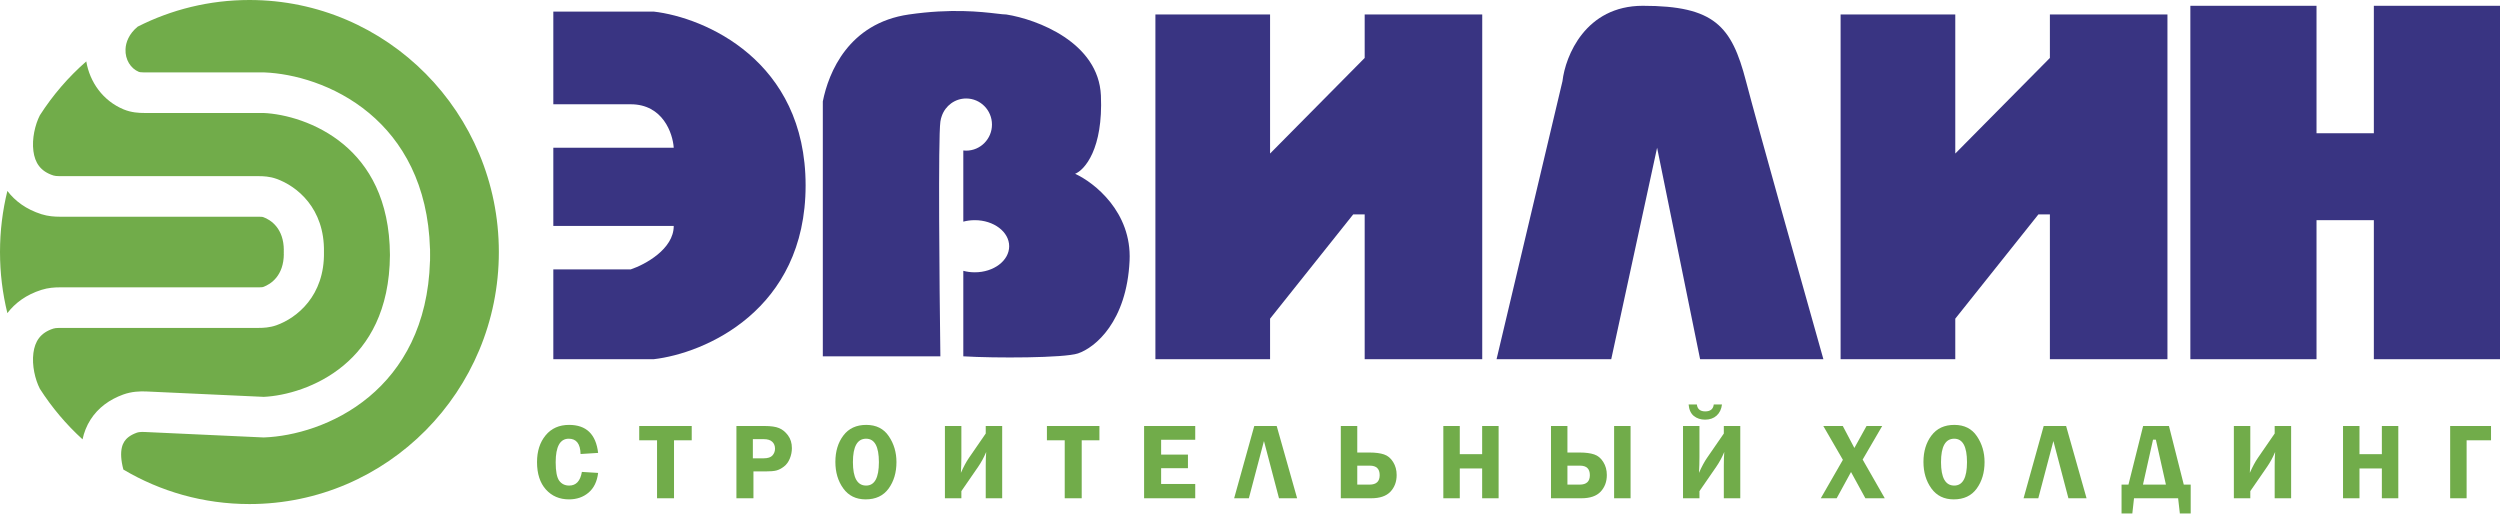 <svg width="180" height="37" viewBox="0 0 180 37" fill="none" xmlns="http://www.w3.org/2000/svg">
<g clip-path="url(#clip0_534_72)">
<path fill-rule="evenodd" clip-rule="evenodd" d="M2.87 8.301C3.798 6.852 4.925 5.545 6.212 4.42C6.462 5.911 7.41 7.258 8.903 7.877C9.463 8.11 10.015 8.134 10.387 8.134H18.962C20.497 8.2 22.832 8.808 24.738 10.397C26.537 11.897 28.053 14.348 28.076 18.359C28.05 22.365 26.536 24.814 24.738 26.312C22.845 27.891 20.529 28.501 18.993 28.574L10.548 28.186C10.074 28.164 9.476 28.187 8.868 28.407C7.891 28.762 7.067 29.354 6.519 30.212C6.237 30.654 6.05 31.133 5.943 31.633C4.768 30.563 3.733 29.338 2.87 27.991C2.528 27.324 2.288 26.307 2.405 25.416C2.514 24.588 2.897 23.957 3.85 23.656C3.934 23.63 4.068 23.609 4.288 23.609H18.635C18.95 23.609 19.416 23.591 19.901 23.419C21.37 22.896 23.38 21.304 23.325 18.146C23.38 14.988 21.37 13.396 19.901 12.874C19.416 12.701 18.95 12.683 18.635 12.683H4.288C4.068 12.683 3.934 12.662 3.85 12.636C2.897 12.335 2.514 11.704 2.405 10.876C2.288 9.986 2.528 8.969 2.87 8.301ZM8.883 33.808C11.546 35.387 14.648 36.292 17.959 36.292C27.877 36.292 35.917 28.168 35.917 18.146C35.917 8.124 27.877 0 17.959 0C15.067 0 12.335 0.691 9.916 1.917C9.279 2.442 9.058 3.052 9.037 3.542C9.004 4.296 9.409 4.931 10.001 5.176C10.029 5.188 10.123 5.214 10.387 5.214H18.991H19.019L19.046 5.215C21.09 5.295 24.085 6.066 26.578 8.145C28.982 10.15 30.824 13.296 30.959 17.912L30.963 17.912C30.966 18.062 30.967 18.212 30.966 18.36C30.967 18.504 30.966 18.651 30.963 18.798L30.959 18.798C30.824 23.414 28.982 26.559 26.578 28.564C24.085 30.644 21.09 31.415 19.046 31.494L18.986 31.496L18.925 31.494L10.417 31.103C10.129 31.09 9.954 31.116 9.844 31.156C9.349 31.336 9.09 31.572 8.948 31.795C8.803 32.022 8.695 32.366 8.727 32.903C8.743 33.172 8.794 33.475 8.883 33.808ZM0.531 13.748C0.184 15.156 0 16.63 0 18.146C0 19.663 0.184 21.136 0.531 22.544C1.086 21.817 1.887 21.216 2.989 20.869C3.465 20.719 3.923 20.689 4.288 20.689H18.635C18.739 20.689 18.81 20.685 18.864 20.679C18.916 20.673 18.938 20.665 18.942 20.664C19.514 20.461 20.431 19.842 20.436 18.273L20.429 18.272C20.431 18.23 20.433 18.188 20.434 18.146C20.433 18.105 20.431 18.063 20.429 18.02L20.436 18.02C20.431 16.45 19.514 15.832 18.942 15.628C18.938 15.627 18.916 15.62 18.864 15.613C18.81 15.607 18.739 15.603 18.635 15.603H4.288C3.923 15.603 3.465 15.573 2.989 15.424C1.887 15.076 1.086 14.476 0.531 13.748Z" fill="#71AC4A"/>
<path d="M91.445 1.043H83.189V25.864H91.445V22.944L97.432 15.435H98.257V25.864H106.721V1.043H98.257V4.172L91.445 11.055V1.043Z" fill="#393482"/>
<path d="M140.78 1.043H132.523V25.864H140.78V22.944L146.767 15.435H147.592V25.864H156.056V1.043H147.592V4.172L140.78 11.055V1.043Z" fill="#393482"/>
<path d="M47.064 0.834H39.839V7.508H45.413C47.724 7.508 48.44 9.594 48.509 10.637H39.839V16.269H48.509C48.509 17.937 46.444 19.05 45.413 19.397H39.839V25.863H47.064C50.711 25.446 58.004 22.359 58.004 13.349C58.004 4.338 50.711 1.251 47.064 0.834Z" fill="#393482"/>
<path d="M112.499 5.84L107.752 25.863H116.009L119.311 10.637L122.408 25.863H131.284C129.77 20.51 126.536 9.01 125.71 5.84C124.679 1.877 123.44 0.417 118.279 0.417C114.151 0.417 112.706 4.032 112.499 5.84Z" fill="#393482"/>
<path fill-rule="evenodd" clip-rule="evenodd" d="M180 0.417H170.917V9.594H166.789V0.417H157.706V25.863H166.789V15.852H170.917V25.863H180V0.417Z" fill="#393482"/>
<path fill-rule="evenodd" clip-rule="evenodd" d="M59.243 7.3V25.655H67.707C67.638 20.51 67.541 9.928 67.707 8.76C67.728 8.607 67.764 8.469 67.811 8.345C68.066 7.615 68.755 7.091 69.564 7.091C70.59 7.091 71.422 7.932 71.422 8.969C71.422 10.005 70.59 10.846 69.564 10.846C69.495 10.846 69.426 10.842 69.358 10.834V15.959C69.616 15.889 69.894 15.852 70.184 15.852C71.552 15.852 72.661 16.692 72.661 17.729C72.661 18.766 71.552 19.606 70.184 19.606C69.894 19.606 69.616 19.569 69.358 19.499V25.655C71.629 25.794 76.624 25.78 77.615 25.446C78.853 25.029 81.124 23.152 81.33 18.772C81.495 15.268 78.785 13.14 77.408 12.514C78.096 12.236 79.431 10.721 79.266 6.883C79.101 3.045 74.656 1.39 72.454 1.043C72.304 1.043 72.071 1.016 71.759 0.979C70.641 0.849 68.502 0.6 65.436 1.043C61.101 1.668 59.656 5.214 59.243 7.3Z" fill="#393482"/>
<path d="M43.065 32.609L41.801 32.689C41.783 31.954 41.5 31.587 40.952 31.587C40.323 31.587 40.009 32.153 40.009 33.283C40.009 33.936 40.094 34.38 40.266 34.614C40.437 34.845 40.675 34.961 40.982 34.961C41.48 34.961 41.785 34.633 41.895 33.977L43.065 34.05C42.989 34.672 42.759 35.146 42.374 35.471C41.992 35.794 41.523 35.955 40.967 35.955C40.286 35.955 39.731 35.718 39.303 35.242C38.879 34.767 38.666 34.11 38.666 33.272C38.666 32.487 38.872 31.844 39.285 31.343C39.697 30.843 40.26 30.592 40.975 30.592C42.212 30.592 42.909 31.264 43.065 32.609Z" fill="#71AC4A"/>
<path d="M49.804 30.672V31.701H48.529V35.875H47.307V31.701H46.024V30.672H49.804Z" fill="#71AC4A"/>
<path d="M54.248 33.943V35.875H53.022V30.672H55.051C55.504 30.672 55.849 30.722 56.088 30.821C56.33 30.918 56.545 31.092 56.733 31.343C56.922 31.595 57.016 31.904 57.016 32.269C57.016 32.526 56.966 32.776 56.865 33.02C56.765 33.264 56.623 33.456 56.439 33.596C56.255 33.736 56.077 33.828 55.904 33.874C55.733 33.92 55.463 33.943 55.096 33.943H54.248ZM54.206 32.998H54.991C55.29 32.998 55.5 32.928 55.621 32.788C55.741 32.648 55.802 32.488 55.802 32.307C55.802 32.097 55.734 31.929 55.598 31.804C55.465 31.68 55.261 31.618 54.987 31.618H54.206V32.998Z" fill="#71AC4A"/>
<path d="M62.327 35.955C61.633 35.955 61.096 35.692 60.716 35.166C60.336 34.64 60.147 34.004 60.147 33.257C60.147 32.497 60.339 31.863 60.724 31.355C61.108 30.846 61.657 30.592 62.368 30.592C63.088 30.592 63.63 30.864 63.994 31.408C64.361 31.949 64.545 32.569 64.545 33.268C64.545 34.023 64.356 34.659 63.979 35.178C63.602 35.696 63.051 35.955 62.327 35.955ZM62.361 31.587C61.727 31.587 61.41 32.149 61.41 33.272C61.41 34.398 61.727 34.961 62.361 34.961C62.974 34.961 63.281 34.399 63.281 33.276C63.281 32.15 62.974 31.587 62.361 31.587Z" fill="#71AC4A"/>
<path d="M69.219 35.361V35.875H68.034V30.672H69.219V32.891C69.219 33.272 69.207 33.657 69.184 34.046C69.381 33.601 69.573 33.243 69.762 32.971L70.973 31.213V30.672H72.157V35.875H70.973V33.512C70.973 33.116 70.984 32.792 71.007 32.54C70.843 32.931 70.65 33.288 70.426 33.611L69.219 35.361Z" fill="#71AC4A"/>
<path d="M79.158 30.672V31.701H77.883V35.875H76.66V31.701H75.378V30.672H79.158Z" fill="#71AC4A"/>
<path d="M86.057 31.663H83.601V32.731H85.532V33.71H83.601V34.846H86.057V35.875H82.375V30.672H86.057V31.663Z" fill="#71AC4A"/>
<path d="M89.918 35.875H88.858L90.307 30.672H91.922L93.393 35.875H92.088L91.005 31.755L89.918 35.875Z" fill="#71AC4A"/>
<path d="M96.538 35.875V30.672H97.723V32.582H98.605C99.035 32.582 99.384 32.628 99.65 32.719C99.917 32.808 100.134 32.989 100.303 33.261C100.474 33.532 100.559 33.846 100.559 34.202C100.559 34.685 100.41 35.085 100.111 35.403C99.811 35.718 99.35 35.875 98.726 35.875H96.538ZM97.723 34.892H98.609C99.094 34.892 99.337 34.665 99.337 34.21C99.337 33.755 99.101 33.527 98.628 33.527H97.723V34.892Z" fill="#71AC4A"/>
<path d="M107.9 30.672V35.875H106.715V33.729H105.104V35.875H103.92V30.672H105.104V32.7H106.715V30.672H107.9Z" fill="#71AC4A"/>
<path d="M111.671 35.875V30.672H112.855V32.582H113.738C114.168 32.582 114.516 32.628 114.783 32.719C115.049 32.808 115.267 32.989 115.435 33.261C115.607 33.532 115.692 33.846 115.692 34.202C115.692 34.685 115.542 35.085 115.243 35.403C114.944 35.718 114.483 35.875 113.859 35.875H111.671ZM112.855 34.892H113.742C114.227 34.892 114.47 34.665 114.47 34.21C114.47 33.755 114.233 33.527 113.761 33.527H112.855V34.892ZM116.216 35.875V30.672H117.401V35.875H116.216Z" fill="#71AC4A"/>
<path d="M122.361 35.361V35.875H121.177V30.672H122.361V32.891C122.361 33.272 122.35 33.657 122.327 34.046C122.523 33.601 122.716 33.243 122.904 32.971L124.115 31.214V30.672H125.3V35.875H124.115V33.512C124.115 33.116 124.127 32.792 124.149 32.54C123.986 32.931 123.792 33.288 123.568 33.611L122.361 35.361ZM121.58 29.121H122.173C122.213 29.454 122.414 29.62 122.776 29.62C123.148 29.62 123.353 29.454 123.391 29.121H123.983C123.941 29.464 123.811 29.732 123.595 29.925C123.381 30.119 123.104 30.215 122.765 30.215C122.446 30.215 122.175 30.126 121.954 29.948C121.735 29.768 121.611 29.492 121.58 29.121Z" fill="#71AC4A"/>
<path d="M135.518 30.672L134.111 33.089L135.703 35.875H134.307L133.273 33.985L132.24 35.875H131.097L132.688 33.108L131.278 30.672H132.681L133.515 32.254L134.39 30.672H135.518Z" fill="#71AC4A"/>
<path d="M140.67 35.955C139.976 35.955 139.439 35.692 139.059 35.166C138.679 34.64 138.489 34.004 138.489 33.257C138.489 32.497 138.682 31.863 139.067 31.355C139.451 30.846 139.999 30.592 140.711 30.592C141.43 30.592 141.972 30.864 142.337 31.408C142.704 31.949 142.888 32.569 142.888 33.268C142.888 34.023 142.699 34.659 142.322 35.178C141.945 35.696 141.394 35.955 140.67 35.955ZM140.704 31.587C140.07 31.587 139.753 32.149 139.753 33.272C139.753 34.398 140.07 34.961 140.704 34.961C141.317 34.961 141.624 34.399 141.624 33.276C141.624 32.15 141.317 31.587 140.704 31.587Z" fill="#71AC4A"/>
<path d="M146.757 35.875H145.697L147.146 30.672H148.76L150.232 35.875H148.926L147.844 31.755L146.757 35.875Z" fill="#71AC4A"/>
<path d="M153.249 34.892L154.305 30.672H156.165L157.232 34.892H157.73V36.969H156.949L156.825 35.875H153.649L153.528 36.969H152.751V34.892H153.249ZM154.294 34.892H155.946L155.222 31.656H155.018L154.294 34.892Z" fill="#71AC4A"/>
<path d="M162.022 35.361V35.875H160.838V30.672H162.022V32.891C162.022 33.272 162.011 33.657 161.988 34.046C162.185 33.601 162.377 33.243 162.566 32.971L163.777 31.213V30.672H164.961V35.875H163.777V33.512C163.777 33.116 163.788 32.792 163.811 32.54C163.647 32.931 163.453 33.288 163.23 33.611L162.022 35.361Z" fill="#71AC4A"/>
<path d="M172.678 30.672V35.875H171.494V33.729H169.883V35.875H168.698V30.672H169.883V32.7H171.494V30.672H172.678Z" fill="#71AC4A"/>
<path d="M176.412 35.875V30.672H179.354V31.701H177.596V35.875H176.412Z" fill="#71AC4A"/>
</g>
<defs>
<clipPath id="clip0_534_72">
<rect width="180" height="37" fill="white"/>
</clipPath>
</defs>
</svg>
